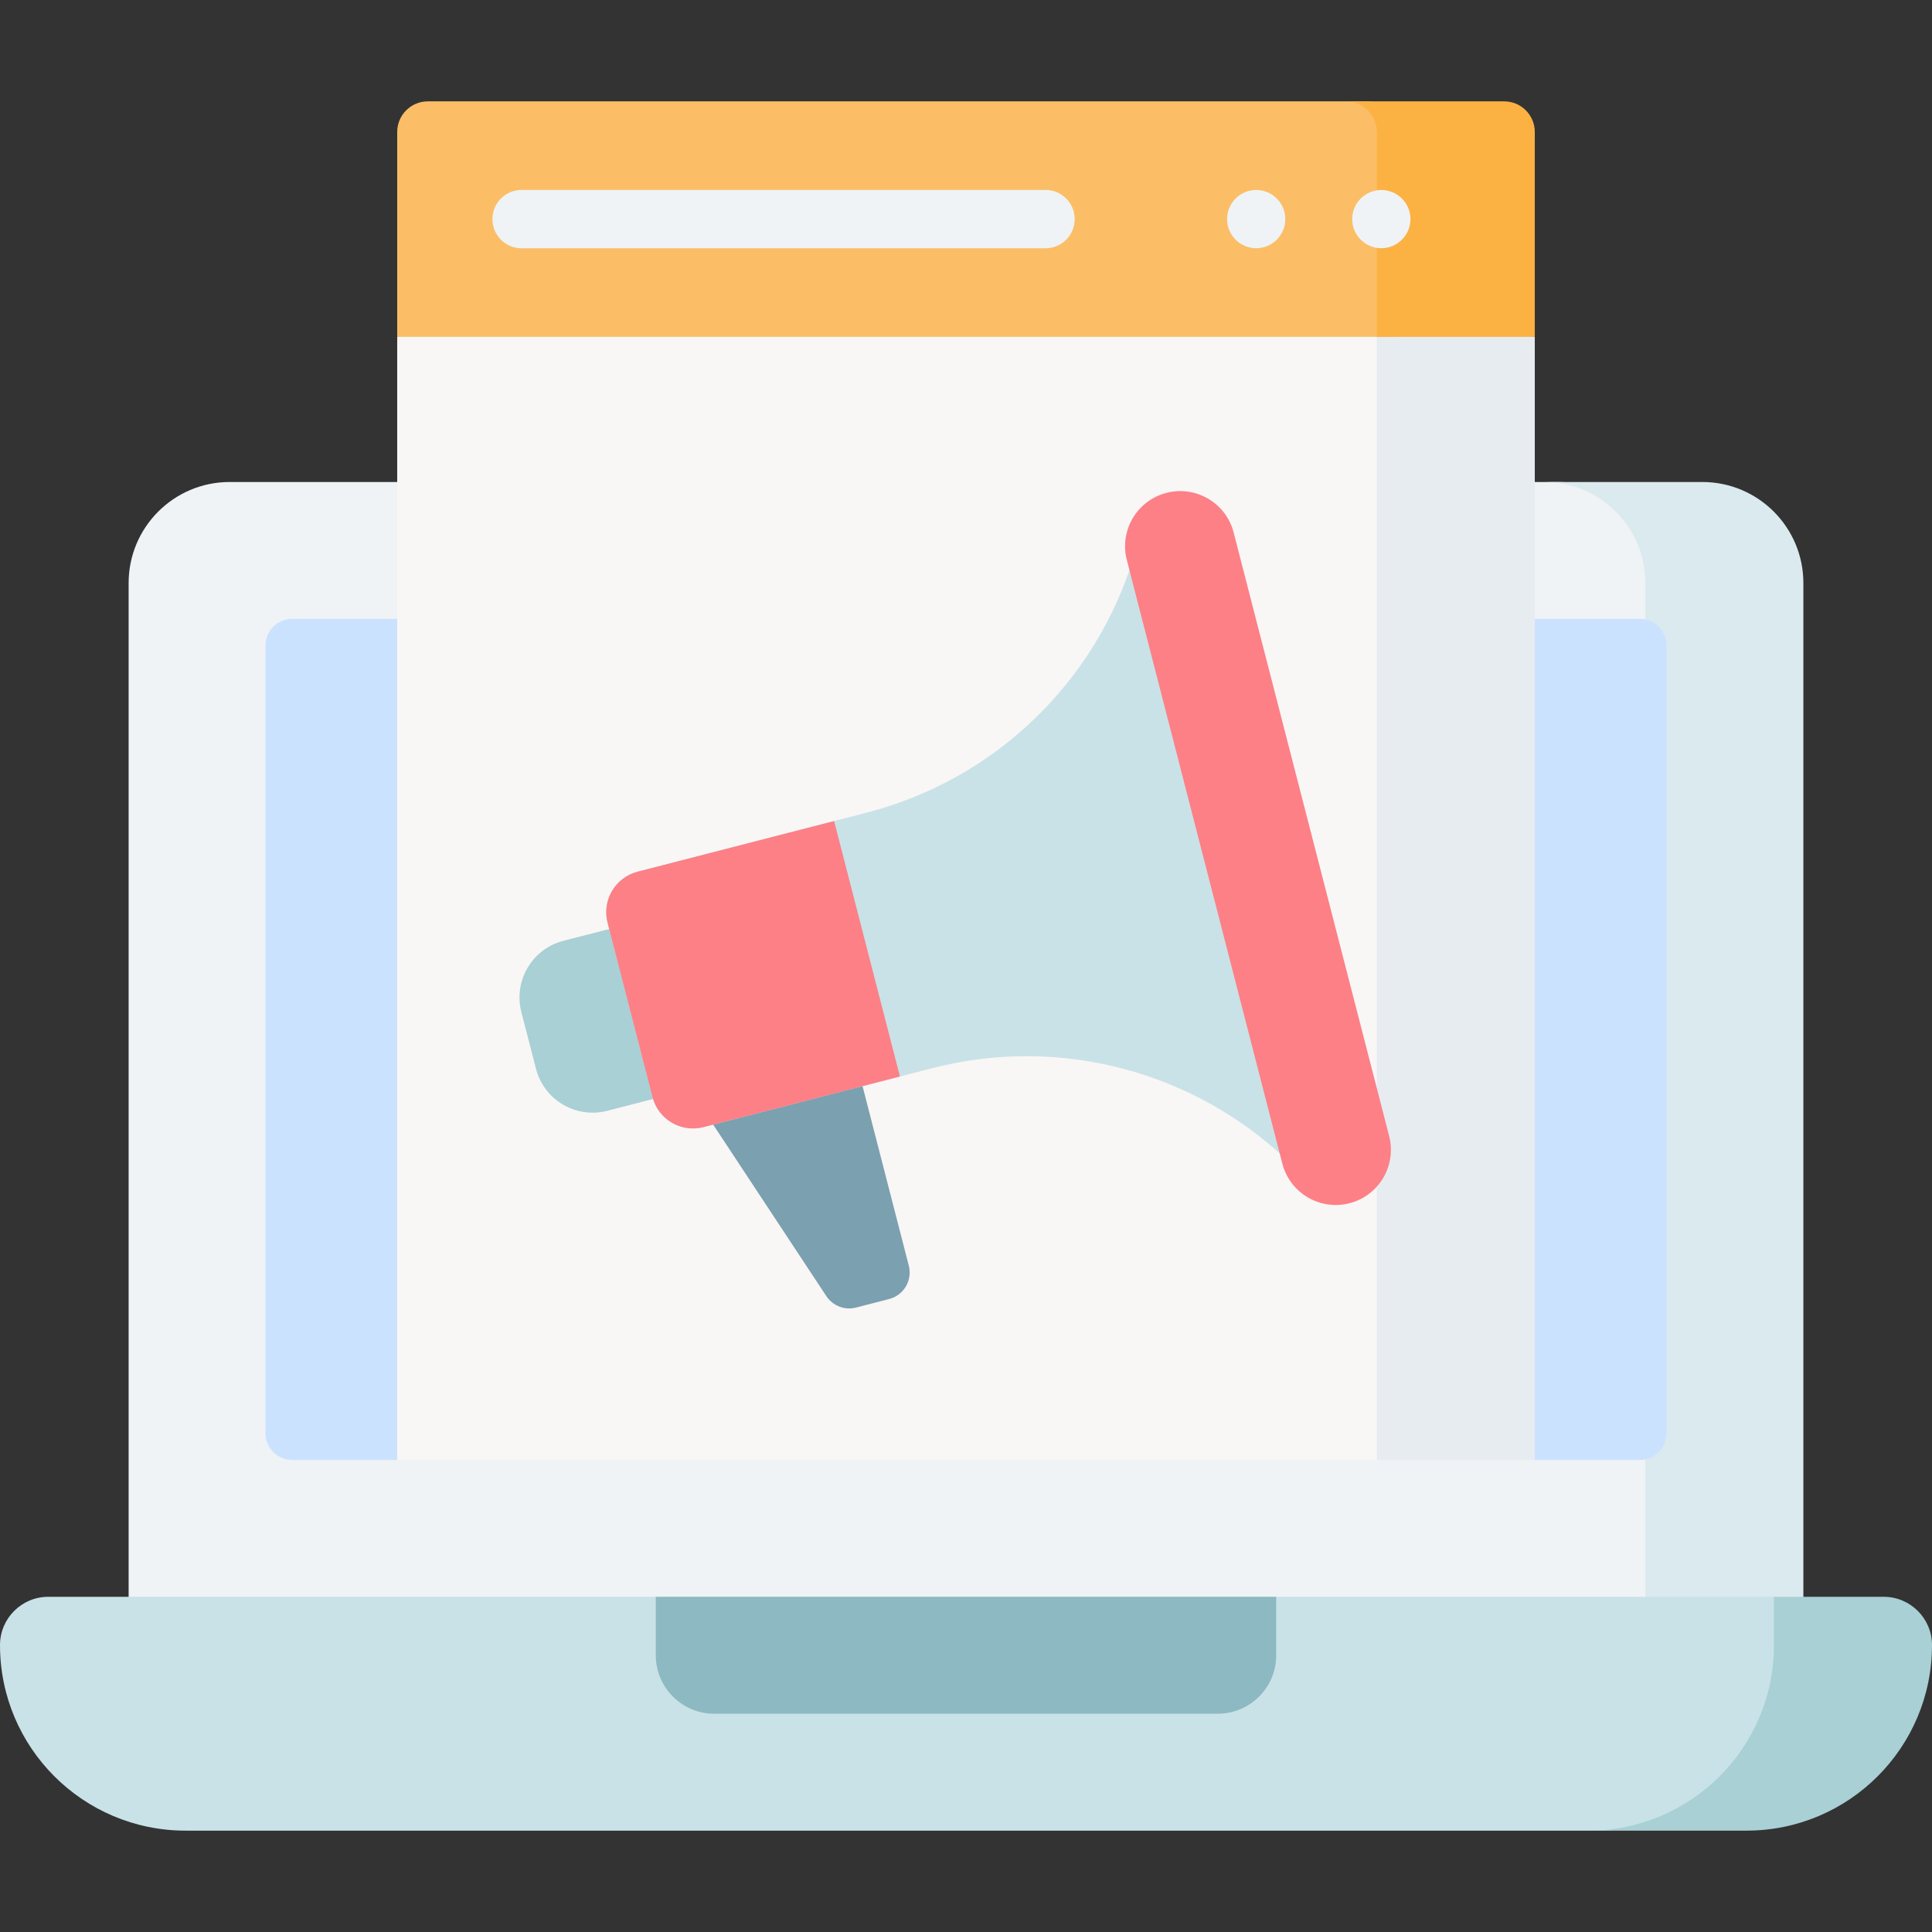 <svg id="Capa_1" enable-background="new 0 0 512 512" height="512" viewBox="0 0 512 512" width="512" xmlns="http://www.w3.org/2000/svg"><rect x="0" y="0" width="512" height="512" fill="#333333" stroke="none"/><g><g><g><g><g><g><g><g><path d="m439.789 435.225v-280.706c0-14.792-11.991-26.783-26.783-26.783h-352.136c-14.792 0-26.783 11.991-26.783 26.783v280.706c0 14.792 11.991 26.783 26.783 26.783h352.138c14.791-.001 26.781-11.992 26.781-26.783z" fill="#eff3f5"/><path d="m451.13 127.735h-41.874c14.792 0 26.783 11.991 26.783 26.783v280.706c0 14.792-11.991 26.784-26.783 26.784h41.874c14.792 0 26.783-11.991 26.783-26.784v-280.705c0-14.792-11.991-26.784-26.783-26.784z" fill="#daeaef"/><path d="m70.355 379.833v-208.761c0-3.904 3.165-7.068 7.068-7.068h357.153c3.904 0 7.068 3.165 7.068 7.068v208.761c0 3.904-3.165 7.069-7.068 7.069h-27.842l-10.734-8.902h-278l-12.735 8.902h-27.841c-3.904 0-7.069-3.165-7.069-7.069z" fill="#cbe2ff"/><path d="m472.96 435.97v-10.037c0-1.526-1.237-2.764-2.764-2.764h-457.396c-7.069 0-12.8 5.731-12.8 12.8 0 27.156 22.014 49.169 49.169 49.169h374.621c27.156.001 49.17-22.012 49.17-49.168z" fill="#c9e2e7"/><path d="m499.2 423.17h-29.074v12.8c0 27.156-22.014 49.169-49.169 49.169h41.874c27.156 0 49.169-22.014 49.169-49.169 0-7.069-5.731-12.8-12.8-12.8z" fill="#a8d0d5"/></g><path d="m173.792 423.17v15.492c0 8.556 6.936 15.492 15.492 15.492h133.431c8.556 0 15.492-6.936 15.492-15.492v-15.492z" fill="#8db9c2"/></g></g></g><g><path d="m105.265 89.268v297.634h265.263v-306.634l-247.184-.613z" fill="#f9f6f6"/></g><g><path d="m364.861 80.268v306.634h41.874v-297.634l-36.207-9z" fill="#e7ecf1"/></g><path d="m370.528 34.979c0-4.483-3.634-8.118-8.117-8.118h-249.028c-4.484 0-8.118 3.635-8.118 8.118v54.29h265.263z" fill="#fbbe66"/><path d="m406.735 89.268v-54.29c0-4.484-3.635-8.118-8.118-8.118h-41.873c4.483.001 8.117 3.635 8.117 8.118v54.29z" fill="#fcb143"/><g><path d="m217.728 282.302 10.856 5.535 12.259 47.58c1 3.882-1.336 7.84-5.218 8.84l-8.77 2.26c-3.001.773-6.163-.445-7.87-3.032l-29.984-45.449 2.408-8.952z" fill="#7ba0b0"/><g><path d="m176.097 242.423-26.779 6.9c-8.294 2.137-13.285 10.592-11.148 18.886l3.869 15.016c2.137 8.293 10.592 13.285 18.886 11.148l26.779-6.9z" fill="#a8d0d5"/><g><path d="m300.448 147.629c-10.113 33.145-36.798 58.979-70.799 67.739l-60.665 15.63c-5.935 1.529-9.507 7.58-7.978 13.516l11.905 46.208c1.529 5.935 7.58 9.507 13.516 7.978l60.665-15.63c34.001-8.76 69.847.963 94.717 25.095z" fill="#c9e2e7"/></g><path d="m221.049 217.584-52.066 13.414c-5.935 1.529-9.507 7.58-7.978 13.516l11.905 46.208c1.529 5.935 7.58 9.507 13.516 7.978l52.066-13.414z" fill="#fc8086"/></g><path d="m357.63 318.87c7.817-2.014 12.521-9.984 10.507-17.8l-41.21-159.95c-2.014-7.817-9.983-12.521-17.8-10.507-7.817 2.014-12.521 9.984-10.507 17.8l41.21 159.95c2.013 7.816 9.983 12.521 17.8 10.507z" fill="#fc8086"/></g></g></g><g><g><path d="m277.076 65.791h-138.855c-4.267 0-7.726-3.459-7.726-7.726s3.459-7.726 7.726-7.726h138.856c4.267 0 7.726 3.459 7.726 7.726s-3.459 7.726-7.727 7.726z" fill="#eff3f5"/></g><g fill="#eff3f5"><circle cx="332.904" cy="58.064" r="7.716"/><circle cx="366.063" cy="58.064" r="7.716"/></g></g></g></g></svg>